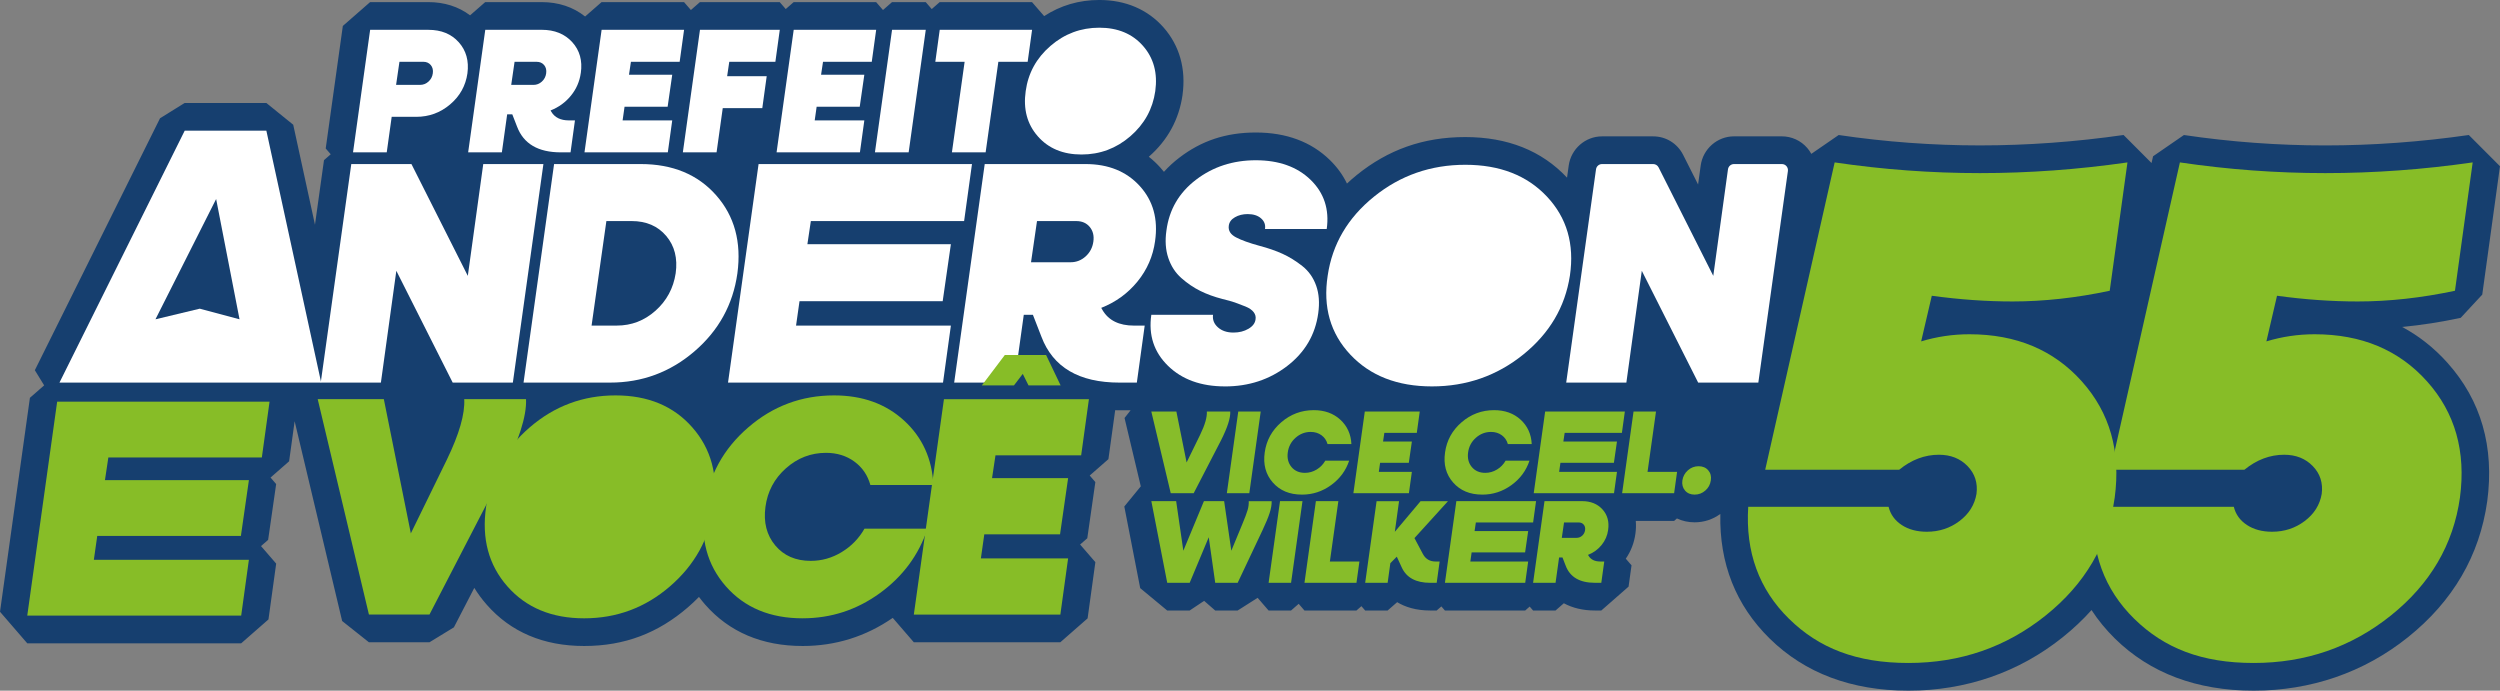 <?xml version="1.0" encoding="UTF-8"?> <svg xmlns="http://www.w3.org/2000/svg" width="257" height="71" viewBox="0 0 257 71" fill="none"><rect x="0" y="0" width="257" height="71" fill="#808080" stroke="none"/><g clip-path="url(#clip0_1_159)"><path d="M246.943 33.612C248.914 33.422 250.926 33.109 252.957 32.676L255.176 30.283L256.998 17.089L253.794 13.879C248.849 14.589 243.884 14.95 239.036 14.95C234.188 14.95 229.305 14.591 224.508 13.88L221.335 16.066L221.178 16.758L218.303 13.877C213.357 14.587 208.393 14.948 203.545 14.948C198.697 14.948 193.813 14.589 189.017 13.879L186.203 15.817C186.087 15.601 185.945 15.398 185.782 15.21C185.126 14.45 184.176 14.016 183.176 14.016H178.252C176.538 14.016 175.067 15.304 174.832 17.012L174.563 18.965L173.027 15.92C172.436 14.747 171.256 14.018 169.947 14.018H164.687C162.976 14.018 161.505 15.302 161.266 17.007L161.091 18.264C161.091 18.264 161.086 18.258 161.084 18.255C158.49 15.491 154.973 14.09 150.629 14.09C146.285 14.09 142.683 15.402 139.479 17.988C139.125 18.273 138.79 18.568 138.468 18.869C138.044 17.988 137.455 17.174 136.706 16.445C134.785 14.573 132.226 13.622 129.103 13.622C125.98 13.622 123.484 14.491 121.24 16.205C120.651 16.655 120.122 17.141 119.653 17.664C119.528 17.507 119.399 17.352 119.262 17.203C118.898 16.802 118.51 16.439 118.098 16.114C120.035 14.42 121.201 12.286 121.564 9.77V9.752C121.932 7.09 121.26 4.698 119.623 2.833C117.995 0.978 115.708 -0.002 113.008 -0.002C110.927 -0.002 109.027 0.557 107.339 1.657L106.091 0.217H96.599L95.783 0.932L95.166 0.217H91.7L90.771 1.03L90.066 0.217H81.59L80.774 0.93L80.156 0.217H71.952L71.023 1.03L70.319 0.217H61.842L60.149 1.697C58.937 0.726 57.415 0.217 55.688 0.217H49.879L48.324 1.576C47.144 0.685 45.684 0.217 44.035 0.217H38.046L35.243 2.667L33.483 15.263L33.998 15.859L33.306 16.464L32.379 23.097L30.144 12.823L27.379 10.585H18.983L16.451 12.158L3.581 38.058L4.538 39.615L3.075 40.895L0 62.888L2.803 66.133H24.794L27.598 63.677L28.391 57.939L26.832 56.138L27.564 55.499L28.389 49.762L27.812 49.093L29.721 47.42L30.289 43.302L35.173 63.84L37.926 66.026H44.148L46.659 64.492L48.758 60.434C49.126 61.034 49.55 61.609 50.032 62.157C52.507 64.978 55.877 66.408 60.051 66.408C64.225 66.408 67.659 65.07 70.717 62.433C71.115 62.089 71.495 61.732 71.853 61.363C72.055 61.634 72.269 61.899 72.495 62.157C74.97 64.978 78.341 66.408 82.515 66.408C85.889 66.408 89.001 65.437 91.774 63.518L93.939 66.024H109.002L111.806 63.568L112.604 57.79L111.035 55.977L111.773 55.334L112.602 49.557L112.022 48.883L113.945 47.2L114.641 42.169C114.788 42.172 114.933 42.178 115.085 42.178H116.224L115.603 42.969L117.274 49.995L115.579 52.067L117.212 60.459L119.989 62.76H122.298L123.785 61.767L124.922 62.76H127.231L129.284 61.456L130.411 62.76H132.72L133.505 62.073L134.098 62.76H139.443L139.953 62.314L140.339 62.76H142.648L143.628 61.903C144.458 62.404 145.564 62.76 147.025 62.76H147.69L148.172 62.339L148.536 62.76H156.79L157.252 62.356L157.6 62.76H159.909L160.762 62.015C161.663 62.502 162.74 62.76 163.949 62.76H164.614L167.418 60.304L167.721 58.115L167.132 57.434C167.657 56.669 167.99 55.811 168.119 54.875C168.183 54.423 168.195 53.98 168.158 53.549H172.098L172.388 53.296C172.937 53.558 173.553 53.695 174.202 53.695C175.172 53.695 176.079 53.398 176.851 52.83C176.739 57.92 178.445 62.228 181.927 65.647C185.543 69.199 190.34 71.001 196.184 71.001C202.028 71.001 207.499 69.153 212.05 65.506C213.138 64.634 214.127 63.702 215.01 62.714C215.688 63.757 216.491 64.736 217.418 65.647C221.035 69.199 225.831 71.001 231.675 71.001C237.52 71.001 242.99 69.153 247.541 65.506C252.163 61.805 254.903 57.106 255.685 51.547L255.689 51.526C256.432 45.941 255.055 41.153 251.596 37.294C250.227 35.766 248.672 34.538 246.943 33.612Z" fill="#163F6F"></path><path d="M49.678 16.865H55.862L52.721 39.332H46.537L40.743 27.838L39.156 39.332H32.972L36.112 16.865H42.296L48.091 28.359L49.678 16.865Z" fill="white"></path><path d="M65.865 16.865C69.146 16.865 71.731 17.935 73.619 20.072C75.507 22.211 76.236 24.886 75.804 28.098C75.351 31.31 73.877 33.986 71.384 36.124C68.891 38.263 66.003 39.331 62.723 39.331H53.82L56.96 16.863H65.864L65.865 16.865ZM69.459 28.098C69.675 26.557 69.351 25.275 68.487 24.256C67.624 23.236 66.437 22.725 64.926 22.725H62.336L60.814 33.47H63.404C64.915 33.47 66.242 32.961 67.387 31.94C68.53 30.92 69.222 29.639 69.459 28.098Z" fill="white"></path><path d="M99.111 22.725H83.355L83 25.103H97.751L96.908 30.965H82.189L81.834 33.472H97.751L96.942 39.332H74.841L77.982 16.865H99.92L99.111 22.725Z" fill="white"></path><path d="M118.744 24.777C118.528 26.34 117.923 27.729 116.93 28.945C115.938 30.16 114.697 31.061 113.208 31.648L113.337 31.876C113.963 32.94 115.042 33.472 116.575 33.472H117.675L116.867 39.332H115.087C110.922 39.332 108.245 37.759 107.057 34.611L106.183 32.363H105.244L104.272 39.332H98.089L101.229 16.865H111.589C113.94 16.865 115.801 17.619 117.173 19.129C118.544 20.638 119.066 22.52 118.742 24.779L118.744 24.777ZM106.604 22.725L105.989 26.959H110.067C110.649 26.959 111.162 26.758 111.605 26.357C112.047 25.955 112.311 25.451 112.397 24.843C112.484 24.236 112.358 23.731 112.024 23.328C111.689 22.926 111.231 22.727 110.647 22.727H106.601L106.604 22.725Z" fill="white"></path><path d="M125.931 39.722C123.47 39.722 121.516 39.017 120.071 37.606C118.625 36.195 118.052 34.447 118.355 32.363H124.699C124.634 32.864 124.802 33.292 125.202 33.65C125.602 34.008 126.134 34.188 126.805 34.188C127.387 34.188 127.9 34.058 128.343 33.798C128.785 33.538 129.027 33.212 129.071 32.821C129.114 32.561 129.05 32.315 128.877 32.088C128.703 31.86 128.419 31.664 128.019 31.502C127.619 31.34 127.263 31.205 126.95 31.095C126.637 30.986 126.21 30.867 125.671 30.737C124.829 30.52 124.068 30.244 123.388 29.906C122.709 29.57 122.061 29.13 121.446 28.587C120.83 28.044 120.382 27.356 120.103 26.519C119.821 25.685 119.758 24.745 119.908 23.702C120.188 21.552 121.203 19.81 122.951 18.476C124.699 17.141 126.75 16.474 129.103 16.474C131.457 16.474 133.355 17.146 134.737 18.492C136.117 19.839 136.669 21.52 136.388 23.538H130.043C130.108 23.104 129.972 22.741 129.638 22.448C129.303 22.154 128.845 22.008 128.261 22.008C127.764 22.008 127.327 22.117 126.95 22.334C126.571 22.551 126.361 22.844 126.318 23.213C126.253 23.713 126.502 24.108 127.063 24.401C127.624 24.695 128.422 24.982 129.459 25.265C130.365 25.503 131.165 25.781 131.855 26.096C132.545 26.411 133.219 26.829 133.879 27.349C134.537 27.87 135.011 28.543 135.303 29.368C135.595 30.194 135.664 31.137 135.514 32.202C135.211 34.415 134.148 36.223 132.325 37.624C130.501 39.024 128.371 39.724 125.931 39.724V39.722Z" fill="white"></path><path d="M156.585 36.451C153.881 38.631 150.755 39.722 147.205 39.722C143.656 39.722 140.855 38.631 138.81 36.451C136.763 34.271 135.988 31.564 136.487 28.331C136.961 25.097 138.55 22.391 141.253 20.211C143.955 18.031 147.082 16.94 150.633 16.94C154.184 16.94 156.981 18.031 159.028 20.211C161.075 22.391 161.861 25.097 161.387 28.331C160.89 31.564 159.288 34.271 156.586 36.451H156.585Z" fill="white"></path><path d="M178.256 16.865H183.18C183.558 16.865 183.848 17.201 183.797 17.579L180.756 39.332H174.572L168.777 27.838L167.19 39.332H161.006L164.071 17.404C164.113 17.095 164.377 16.865 164.688 16.865H169.949C170.184 16.865 170.398 16.998 170.504 17.208L176.125 28.359L177.636 17.406C177.679 17.096 177.942 16.865 178.254 16.865H178.256Z" fill="white"></path><path d="M25.218 39.332H6.113L18.987 13.436H27.382L33.016 39.332H25.217H25.218ZM15.984 32.824L20.537 31.732L24.624 32.824L22.219 20.458L15.982 32.824H15.984Z" fill="white"></path><path d="M26.919 47.029H11.138L10.789 49.355H25.588L24.764 55.092H9.997L9.648 57.546H25.586L24.794 63.284H2.803L5.876 41.292H27.71L26.917 47.029H26.919Z" fill="#87BD27"></path><path d="M54.075 41.032C54.16 42.765 53.319 45.376 51.553 48.862L44.148 63.177H37.926L32.66 41.032H39.458L42.234 54.832L45.936 47.258C47.211 44.627 47.807 42.551 47.723 41.032H54.073H54.075Z" fill="#87BD27"></path><path d="M68.877 60.274C66.334 62.469 63.394 63.563 60.053 63.563C56.713 63.563 54.08 62.467 52.155 60.274C50.228 58.08 49.501 55.359 49.968 52.106C50.414 48.853 51.909 46.13 54.451 43.938C56.992 41.744 59.935 40.647 63.275 40.647C66.616 40.647 69.248 41.744 71.173 43.938C73.099 46.132 73.838 48.853 73.39 52.106C72.923 55.359 71.418 58.082 68.875 60.274H68.877Z" fill="#87BD27"></path><path d="M82.518 63.563C79.178 63.563 76.545 62.467 74.62 60.274C72.693 58.08 71.966 55.359 72.433 52.106C72.879 48.853 74.374 46.13 76.917 43.938C79.457 41.744 82.4 40.647 85.74 40.647C88.654 40.647 91.054 41.509 92.936 43.231C94.819 44.954 95.824 47.164 95.951 49.858H89.474C89.196 48.853 88.649 48.05 87.83 47.451C87.011 46.853 86.038 46.552 84.911 46.552C83.357 46.552 81.986 47.082 80.793 48.141C79.603 49.2 78.9 50.522 78.688 52.104C78.475 53.688 78.81 55.009 79.693 56.067C80.576 57.126 81.793 57.657 83.347 57.657C84.474 57.657 85.533 57.358 86.522 56.758C87.511 56.158 88.293 55.357 88.867 54.35H95.344C94.451 57.046 92.818 59.256 90.447 60.977C88.074 62.7 85.431 63.561 82.517 63.561L82.518 63.563Z" fill="#87BD27"></path><path d="M111.143 46.81H102.335L101.983 49.154H109.802L108.972 54.93H101.185L100.835 57.402H109.802L109.004 63.18H93.941L97.038 41.035H111.941L111.143 46.812V46.81ZM105.141 38.434L104.237 39.619H100.935L103.294 36.496H107.539L109.032 39.619H105.73L105.141 38.434Z" fill="#87BD27"></path><path d="M202.455 34.362C207.264 34.362 211.114 35.974 214.005 39.199C216.894 42.423 218.025 46.408 217.393 51.147C216.712 55.984 214.345 60.029 210.288 63.278C206.231 66.528 201.529 68.153 196.186 68.153C190.843 68.153 186.991 66.638 183.907 63.608C180.821 60.579 179.425 56.742 179.717 52.099H194.146C194.339 52.882 194.79 53.505 195.494 53.968C196.198 54.432 197.062 54.663 198.081 54.663C199.344 54.663 200.461 54.297 201.434 53.564C202.405 52.831 202.987 51.903 203.182 50.779C203.327 49.656 203.025 48.702 202.271 47.921C201.517 47.139 200.533 46.748 199.32 46.748C197.862 46.748 196.501 47.26 195.238 48.287H181.463L188.604 16.696C193.56 17.429 198.539 17.796 203.545 17.796C208.55 17.796 213.602 17.429 218.703 16.696L216.88 29.89C213.43 30.623 210.104 30.99 206.896 30.99C204.224 30.99 201.453 30.796 198.589 30.404L197.495 35.095C199.098 34.608 200.749 34.362 202.451 34.362H202.455Z" fill="#87BD27"></path><path d="M237.944 34.362C242.753 34.362 246.603 35.974 249.494 39.199C252.384 42.423 253.514 46.408 252.883 51.147C252.202 55.984 249.834 60.029 245.777 63.278C241.72 66.528 237.019 68.153 231.675 68.153C226.332 68.153 222.48 66.638 219.396 63.608C216.311 60.579 214.915 56.742 215.206 52.099H229.635C229.828 52.882 230.279 53.505 230.984 53.968C231.688 54.432 232.551 54.663 233.57 54.663C234.834 54.663 235.95 54.297 236.923 53.564C237.895 52.831 238.477 51.903 238.671 50.779C238.817 49.656 238.514 48.702 237.76 47.921C237.006 47.139 236.023 46.748 234.809 46.748C233.351 46.748 231.99 47.26 230.727 48.287H216.953L224.094 16.696C229.05 17.429 234.029 17.796 239.034 17.796C244.04 17.796 249.091 17.429 254.192 16.696L252.37 29.89C248.919 30.623 245.593 30.99 242.385 30.99C239.714 30.99 236.943 30.796 234.078 30.404L232.985 35.095C234.588 34.608 236.239 34.362 237.941 34.362H237.944Z" fill="#87BD27"></path><path d="M44.041 3.066C45.359 3.066 46.401 3.491 47.162 4.344C47.924 5.196 48.22 6.261 48.052 7.538C47.869 8.816 47.277 9.882 46.273 10.733C45.269 11.585 44.108 12.01 42.788 12.01H40.265L39.757 15.662H36.291L38.051 3.066H44.041ZM44.049 8.387C44.297 8.163 44.446 7.88 44.493 7.538C44.541 7.198 44.472 6.915 44.285 6.689C44.097 6.465 43.841 6.351 43.513 6.351H41.063L40.718 8.725H43.186C43.513 8.725 43.8 8.613 44.048 8.387H44.049Z" fill="white"></path><path d="M59.705 7.503C59.584 8.378 59.245 9.158 58.687 9.839C58.13 10.521 57.434 11.026 56.599 11.354L56.672 11.482C57.022 12.078 57.627 12.377 58.487 12.377H59.105L58.652 15.662H57.654C55.318 15.662 53.818 14.779 53.153 13.014L52.663 11.754H52.137L51.592 15.66H48.126L49.886 3.064H55.695C57.013 3.064 58.057 3.488 58.827 4.333C59.595 5.179 59.889 6.236 59.708 7.501L59.705 7.503ZM52.898 6.353L52.553 8.727H54.841C55.168 8.727 55.455 8.615 55.702 8.389C55.95 8.165 56.099 7.882 56.146 7.54C56.194 7.2 56.125 6.917 55.938 6.691C55.75 6.467 55.493 6.353 55.166 6.353H52.898Z" fill="white"></path><path d="M69.868 6.353H64.859L64.659 7.686H69.105L68.633 10.971H64.204L64.004 12.377H69.105L68.652 15.662H60.085L61.846 3.066H70.322L69.869 6.351L69.868 6.353Z" fill="white"></path><path d="M79.705 6.353H74.969L74.751 7.832H78.817L78.364 11.117H74.298L73.663 15.662H70.197L71.957 3.066H80.162L79.709 6.351L79.705 6.353Z" fill="white"></path><path d="M89.615 6.353H84.606L84.406 7.686H88.853L88.38 10.971H83.951L83.752 12.377H88.853L88.4 15.662H79.832L81.593 3.066H90.07L89.617 6.351L89.615 6.353Z" fill="white"></path><path d="M89.943 15.662L91.703 3.066H95.169L93.409 15.662H89.943Z" fill="white"></path><path d="M106.097 3.066L105.644 6.351H102.631L101.323 15.662H97.857L99.164 6.351H96.151L96.604 3.066H106.097Z" fill="white"></path><path d="M116.196 14.011C114.75 15.258 113.077 15.883 111.178 15.883C109.28 15.883 107.781 15.26 106.686 14.011C105.591 12.763 105.177 11.215 105.442 9.364C105.697 7.513 106.546 5.965 107.992 4.718C109.437 3.47 111.111 2.847 113.009 2.847C114.908 2.847 116.407 3.472 117.502 4.718C118.597 5.965 119.018 7.513 118.763 9.364C118.496 11.215 117.642 12.763 116.194 14.011H116.196Z" fill="white"></path><path d="M166.732 44.498H160.847L160.714 45.386H166.224L165.909 47.575H160.412L160.279 48.511H166.224L165.921 50.7H157.667L158.841 42.308H167.034L166.732 44.497V44.498Z" fill="#87BD2A"></path><path d="M157.604 53.709H151.719L151.586 54.597H157.096L156.781 56.786H151.284L151.151 57.722H157.096L156.793 59.911H148.539L149.713 51.519H157.906L157.604 53.708V53.709Z" fill="#87BD2A"></path><path d="M126.471 42.309C126.502 42.966 126.184 43.956 125.515 45.278L122.711 50.702H120.352L118.356 42.309H120.932L121.983 47.54L123.387 44.669C123.87 43.673 124.096 42.886 124.064 42.309H126.471Z" fill="#87BD2A"></path><path d="M126.12 50.7L127.293 42.308H129.602L128.429 50.7H126.12Z" fill="#87BD2A"></path><path d="M133.834 50.846C132.569 50.846 131.571 50.431 130.843 49.6C130.114 48.769 129.838 47.737 130.014 46.506C130.184 45.274 130.751 44.242 131.713 43.411C132.676 42.58 133.79 42.164 135.055 42.164C136.159 42.164 137.069 42.489 137.782 43.142C138.495 43.795 138.875 44.632 138.925 45.653H136.471C136.366 45.273 136.158 44.968 135.848 44.742C135.537 44.516 135.169 44.402 134.742 44.402C134.153 44.402 133.635 44.603 133.182 45.004C132.73 45.406 132.465 45.906 132.384 46.506C132.302 47.105 132.43 47.607 132.764 48.008C133.098 48.408 133.56 48.609 134.148 48.609C134.576 48.609 134.976 48.495 135.351 48.269C135.726 48.043 136.021 47.739 136.239 47.358H138.693C138.355 48.38 137.736 49.216 136.837 49.869C135.938 50.522 134.937 50.848 133.833 50.848L133.834 50.846Z" fill="#87BD2A"></path><path d="M145.648 44.498H142.311L142.179 45.386H145.141L144.826 47.575H141.874L141.742 48.511H145.139L144.836 50.7H139.128L140.301 42.308H145.949L145.647 44.497L145.648 44.498Z" fill="#87BD2A"></path><path d="M152.372 50.846C151.107 50.846 150.109 50.431 149.38 49.6C148.649 48.769 148.373 47.737 148.552 46.506C148.722 45.274 149.288 44.242 150.25 43.411C151.213 42.58 152.328 42.164 153.593 42.164C154.697 42.164 155.606 42.489 156.319 43.142C157.032 43.795 157.413 44.632 157.462 45.653H155.008C154.904 45.273 154.695 44.968 154.385 44.742C154.074 44.516 153.706 44.402 153.28 44.402C152.69 44.402 152.172 44.603 151.719 45.004C151.268 45.406 151.002 45.906 150.921 46.506C150.84 47.105 150.967 47.607 151.301 48.008C151.636 48.408 152.098 48.609 152.685 48.609C153.113 48.609 153.513 48.495 153.888 48.269C154.263 48.043 154.559 47.739 154.776 47.358H157.23C156.893 48.38 156.273 49.216 155.374 49.869C154.476 50.522 153.474 50.848 152.37 50.848L152.372 50.846Z" fill="#87BD2A"></path><path d="M169.368 48.511H172.403L172.1 50.7H166.755L167.928 42.308H170.237L169.366 48.511H169.368Z" fill="#87BD2A"></path><path d="M175.311 50.426C174.993 50.706 174.625 50.846 174.206 50.846C173.786 50.846 173.457 50.706 173.22 50.426C172.983 50.147 172.891 49.8 172.948 49.387C173.011 48.974 173.202 48.627 173.515 48.348C173.83 48.068 174.197 47.928 174.616 47.928C175.035 47.928 175.366 48.068 175.607 48.348C175.849 48.627 175.938 48.974 175.872 49.387C175.816 49.8 175.628 50.147 175.31 50.426H175.311Z" fill="#87BD2A"></path><path d="M130.728 51.521C130.735 51.878 130.667 52.281 130.522 52.731C130.377 53.181 130.131 53.775 129.784 54.512L127.233 59.911H124.924L124.259 55.229L122.3 59.911H119.991L118.358 51.519H120.909L121.647 56.615L123.763 51.519H125.842L126.58 56.615L127.716 53.868C127.974 53.252 128.151 52.779 128.249 52.451C128.346 52.124 128.385 51.812 128.369 51.521H130.728Z" fill="#87BD2A"></path><path d="M130.413 59.911L131.586 51.519H133.895L132.722 59.911H130.413Z" fill="#87BD2A"></path><path d="M136.713 57.722H139.748L139.445 59.911H134.1L135.273 51.519H137.582L136.711 57.722H136.713Z" fill="#87BD2A"></path><path d="M146.278 56.957C146.552 57.468 146.988 57.724 147.584 57.724H147.994L147.692 59.913H147.027C145.56 59.913 144.583 59.386 144.1 58.333L143.592 57.226L142.927 57.895L142.649 59.913H140.34L141.513 51.521H143.822L143.387 54.67L146.036 51.521H148.853L145.406 55.315L146.276 56.957H146.278Z" fill="#87BD2A"></path><path d="M165.318 54.475C165.239 55.059 165.012 55.578 164.64 56.032C164.269 56.486 163.805 56.822 163.25 57.041L163.298 57.126C163.531 57.523 163.935 57.722 164.506 57.722H164.917L164.614 59.911H163.949C162.393 59.911 161.394 59.324 160.95 58.148L160.624 57.308H160.274L159.911 59.91H157.602L158.775 51.517H162.645C163.522 51.517 164.218 51.8 164.731 52.362C165.242 52.926 165.438 53.63 165.316 54.473L165.318 54.475ZM160.783 53.709L160.553 55.29H162.077C162.294 55.29 162.485 55.215 162.652 55.066C162.816 54.916 162.915 54.727 162.947 54.5C162.979 54.272 162.933 54.083 162.807 53.934C162.682 53.784 162.512 53.709 162.293 53.709H160.782H160.783Z" fill="#87BD2A"></path></g><defs><clipPath id="clip0_1_159"><rect width="257" height="71" fill="white"></rect></clipPath></defs></svg> 